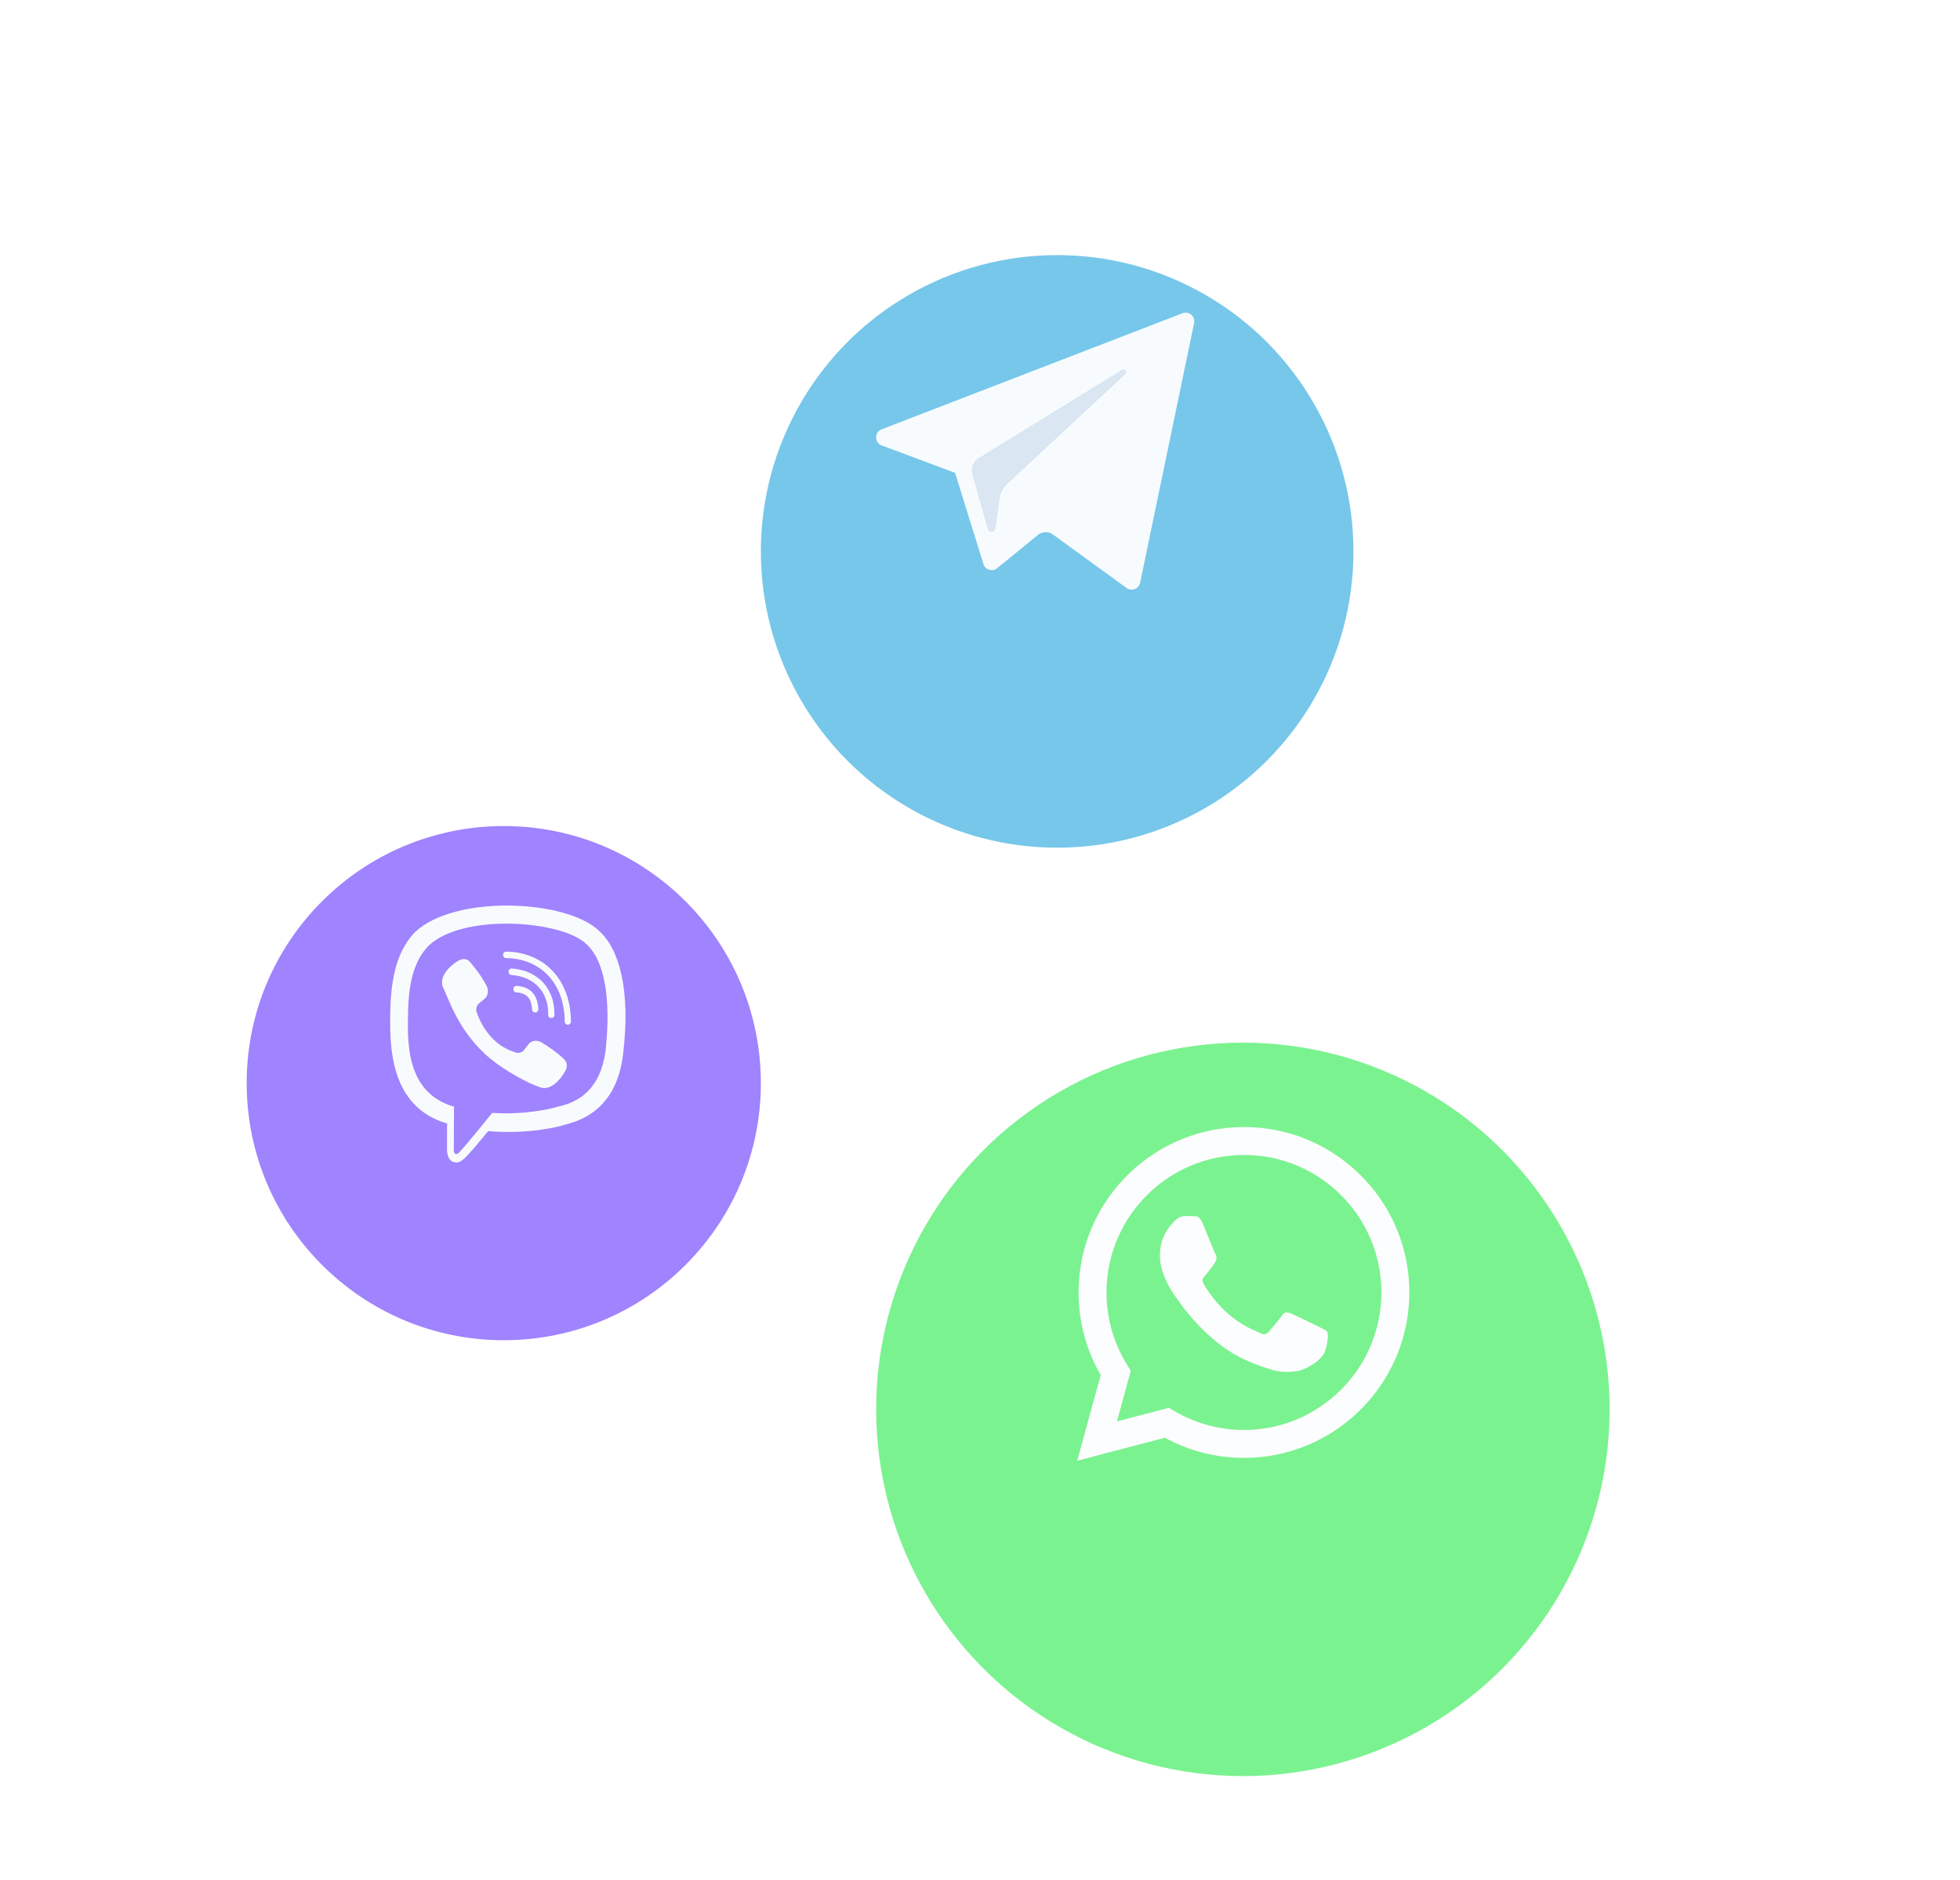 <svg xmlns="http://www.w3.org/2000/svg" width="391" height="375" fill="none" viewBox="0 0 391 375">
  <path stroke="#fff" stroke-width="4" d="M270 285.5l-165-60L211.5 98 270 285.5z"/>
  <g filter="url(#filter0_d)">
    <circle cx="210.891" cy="90" r="59.109" fill="#76C7EA"/>
  </g>
  <g clip-path="url(#clip0)">
    <path fill="#DAE6F1" d="M195.276 91.42l28.58-17.603c.514-.316 1.042.379.601.788L200.87 96.53a4.887 4.887 0 00-1.515 2.926l-.804 5.954c-.106.796-1.223.874-1.443.105l-3.09-10.858a2.877 2.877 0 011.258-3.238z"/>
    <path fill="#F8FBFE" d="M175.904 88.867l14.623 5.458 5.661 18.204a1.722 1.722 0 002.734.823l8.152-6.646a2.432 2.432 0 012.964-.082l14.703 10.674a1.723 1.723 0 002.7-1.042l10.77-51.808c.277-1.336-1.035-2.45-2.308-1.958l-60.016 23.152c-1.481.571-1.469 2.668.017 3.225zm19.372 2.552l28.58-17.602c.514-.316 1.042.379.601.788L200.87 96.53a4.887 4.887 0 00-1.515 2.926l-.804 5.955c-.106.795-1.223.873-1.442.104l-3.091-10.858a2.877 2.877 0 011.258-3.237z"/>
  </g>
  <g filter="url(#filter1_d)">
    <circle cx="100.496" cy="206.287" r="51.287" fill="#A083FE"/>
  </g>
  <g clip-path="url(#clip1)">
    <path fill="#F8FBFE" d="M124.298 210.326c1.528-12.86-.734-20.979-4.814-24.652l.003-.002c-6.585-6.271-28.824-7.2-36.703.282-3.538 3.659-4.784 9.03-4.92 15.679-.137 6.651-.299 19.111 11.311 22.491h.011l-.01 5.162s-.08 2.091 1.256 2.511c1.528.495 2.22-.476 6.971-6.152 7.947.69 14.05-.889 14.743-1.12 1.605-.538 10.684-1.739 12.152-14.199zm-26.112 11.688s-5.029 6.271-6.593 7.899c-.512.529-1.073.48-1.065-.57 0-.689.039-8.569.039-8.569-9.844-2.821-9.263-13.431-9.157-18.981.107-5.552 1.123-10.099 4.119-13.161 6.911-6.481 26.408-5.032 31.376-.363 6.073 5.384 3.911 20.594 3.924 21.112-1.249 10.401-8.606 11.06-9.959 11.51-.578.192-5.945 1.573-12.684 1.123z"/>
    <path fill="#F8FBFE" d="M100.969 189.85c-.821 0-.821 1.28 0 1.291 6.374.049 11.623 4.492 11.681 12.641 0 .86 1.259.849 1.248-.011h-.002c-.068-8.78-5.8-13.872-12.927-13.921z"/>
    <path fill="#F8FBFE" d="M109.353 202.431c-.019.85 1.238.89 1.249.03.104-4.842-2.881-8.83-8.491-9.25-.822-.06-.907 1.231-.087 1.291 4.865.369 7.427 3.689 7.329 7.929zM108.009 207.939c-1.054-.611-2.127-.231-2.571.369l-.928 1.201c-.472.61-1.353.529-1.353.529-6.432-1.7-8.151-8.43-8.151-8.43s-.08-.912.51-1.4l1.16-.96c.58-.461.948-1.571.357-2.661-1.58-2.853-2.64-3.837-3.18-4.592-.567-.711-1.42-.871-2.308-.391h-.02c-1.846 1.08-3.866 3.101-3.22 5.181 1.103 2.194 3.13 9.186 9.592 14.47 3.036 2.498 7.842 5.059 9.882 5.65l.019.03c2.01.67 3.965-1.43 5.008-3.331v-.015c.463-.92.31-1.79-.367-2.36-1.199-1.169-3.009-2.46-4.43-3.29z"/>
    <path fill="#F8FBFE" d="M102.99 197.974c2.051.119 3.045 1.19 3.152 3.39.038.86 1.287.801 1.248-.059-.136-2.873-1.634-4.473-4.332-4.622-.821-.049-.898 1.242-.068 1.291z"/>
  </g>
  <g>
    <g filter="url(#filter2_d)">
      <circle cx="247.942" cy="258.16" r="73.16" fill="#7BF290"/>
    </g>
    <path fill="#FCFDFE" fill-rule="evenodd" d="M271.487 234.517c-6.227-6.235-14.509-9.67-23.331-9.673-18.181 0-32.977 14.796-32.984 32.981a32.924 32.924 0 004.402 16.49l-4.679 17.091 17.485-4.586a32.942 32.942 0 0015.762 4.014h.014c18.178 0 32.976-14.797 32.983-32.983.004-8.813-3.424-17.1-9.652-23.334zm-23.331 50.747h-.012a27.383 27.383 0 01-13.953-3.821l-1.001-.595-10.376 2.722 2.77-10.116-.652-1.037a27.336 27.336 0 01-4.191-14.59c.005-15.115 12.304-27.412 27.426-27.412 7.322.002 14.205 2.857 19.381 8.039 5.176 5.182 8.025 12.07 8.022 19.395-.006 15.117-12.304 27.415-27.414 27.415zm15.037-20.532c-.824-.413-4.876-2.406-5.632-2.682-.754-.275-1.305-.412-1.853.413-.55.825-2.129 2.682-2.61 3.231-.481.55-.961.619-1.786.207-.824-.413-3.479-1.283-6.628-4.091-2.449-2.185-4.103-4.884-4.584-5.709-.48-.825-.004-1.228.361-1.682.892-1.108 1.786-2.269 2.06-2.819.276-.55.138-1.031-.069-1.444-.205-.412-1.853-4.469-2.54-6.119-.67-1.607-1.348-1.39-1.855-1.415a32.853 32.853 0 00-1.579-.029c-.549 0-1.442.206-2.198 1.032-.755.825-2.884 2.818-2.884 6.875 0 4.056 2.953 7.975 3.365 8.525.412.55 5.812 8.875 14.079 12.444a47.212 47.212 0 004.698 1.737c1.975.627 3.771.538 5.191.326 1.584-.237 4.876-1.994 5.563-3.919.687-1.925.687-3.575.48-3.919-.205-.344-.755-.549-1.579-.962z" clip-rule="evenodd"/>
  </g>
  <defs>
    <filter id="filter0_d" width="218.217" height="218.217" x="101.783" y=".891" color-interpolation-filters="sRGB" filterUnits="userSpaceOnUse">
      <feFlood flood-opacity="0" result="BackgroundImageFix"/>
      <feColorMatrix in="SourceAlpha" values="0 0 0 0 0 0 0 0 0 0 0 0 0 0 0 0 0 0 127 0"/>
      <feOffset dy="20"/>
      <feGaussianBlur stdDeviation="25"/>
      <feColorMatrix values="0 0 0 0 0.463 0 0 0 0 0.78 0 0 0 0 0.918 0 0 0 1 0"/>
      <feBlend in2="BackgroundImageFix" result="effect1_dropShadow"/>
      <feBlend in="SourceGraphic" in2="effect1_dropShadow" result="shape"/>
    </filter>
    <filter id="filter1_d" width="155.983" height="155.983" x="22.504" y="138.087" color-interpolation-filters="sRGB" filterUnits="userSpaceOnUse">
      <feFlood flood-opacity="0" result="BackgroundImageFix"/>
      <feColorMatrix in="SourceAlpha" values="0 0 0 0 0 0 0 0 0 0 0 0 0 0 0 0 0 0 127 0"/>
      <feOffset dy="9.791"/>
      <feGaussianBlur stdDeviation="13.352"/>
      <feColorMatrix values="0 0 0 0 0.604 0 0 0 0 0.498 0 0 0 0 0.953 0 0 0 0.15 0"/>
      <feBlend in2="BackgroundImageFix" result="effect1_dropShadow"/>
      <feBlend in="SourceGraphic" in2="effect1_dropShadow" result="shape"/>
    </filter>
    <filter id="filter2_d" width="186.319" height="189.319" x="154.783" y="185" color-interpolation-filters="sRGB" filterUnits="userSpaceOnUse">
      <feFlood flood-opacity="0" result="BackgroundImageFix"/>
      <feColorMatrix in="SourceAlpha" values="0 0 0 0 0 0 0 0 0 0 0 0 0 0 0 0 0 0 127 0"/>
      <feOffset dy="23"/>
      <feGaussianBlur stdDeviation="10"/>
      <feColorMatrix values="0 0 0 0 0.424 0 0 0 0 0.886 0 0 0 0 0.51 0 0 0 0.5 0"/>
      <feBlend in2="BackgroundImageFix" result="effect1_dropShadow"/>
      <feBlend in="SourceGraphic" in2="effect1_dropShadow" result="shape"/>
    </filter>
    <clipPath id="clip0">
      <path fill="#fff" d="M0 0h63.466v63.466H0z" transform="translate(174.783 58.267)"/>
    </clipPath>
    <clipPath id="clip1">
      <path fill="#fff" d="M0 0h51.212v51.212H0z" transform="translate(74.89 180.681)"/>
    </clipPath>
  </defs>
</svg>
